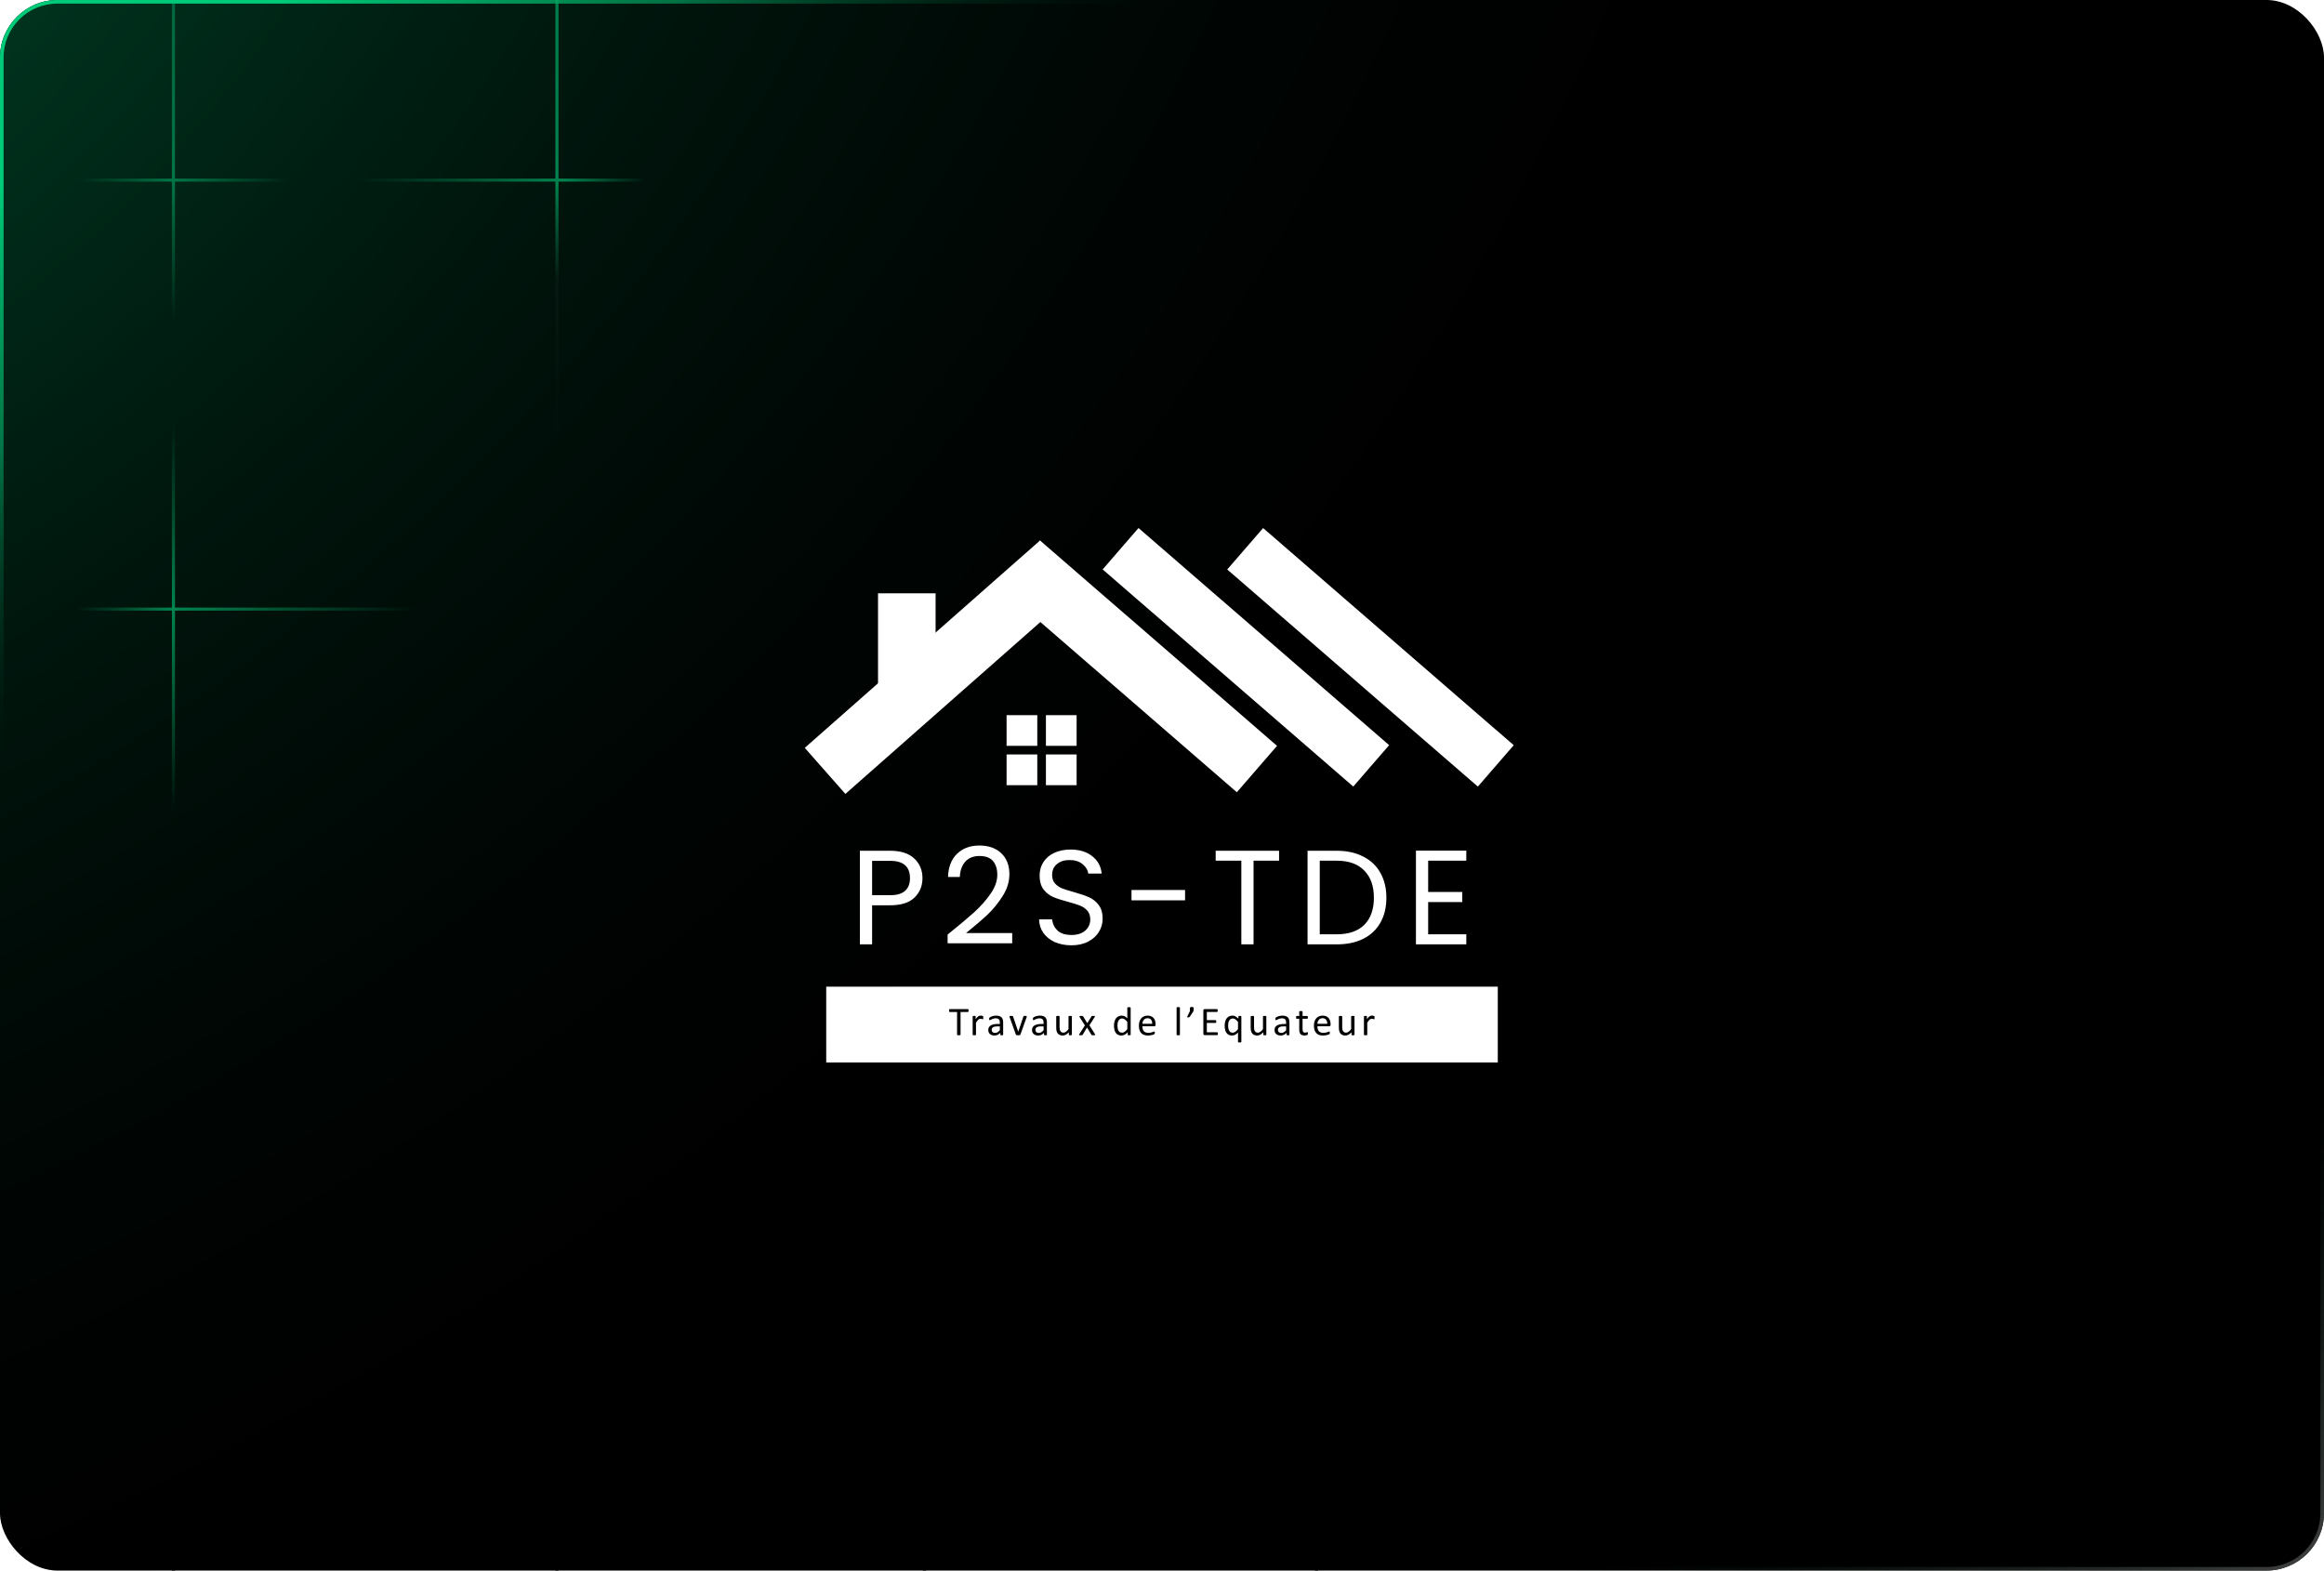 <svg width="2588" height="1749" viewBox="0 0 2588 1749" fill="none" xmlns="http://www.w3.org/2000/svg">
<g clip-path="url(#clip0_437_368)">
<rect width="2588" height="1749" rx="64" fill="black"/>
<g clip-path="url(#clip1_437_368)">
<path d="M193.155 -1846.87V5258.78" stroke="url(#paint0_linear_437_368)" stroke-width="3.433"/>
<path d="M1029.55 -1859.43V5246.22" stroke="url(#paint1_linear_437_368)" stroke-width="3.433"/>
<path d="M620.23 -1863.62V5242.03" stroke="url(#paint2_linear_437_368)" stroke-width="3.433"/>
<path d="M1466 -1817.56V5288.09" stroke="url(#paint3_linear_437_368)" stroke-width="3.433"/>
<path d="M-4404.18 678.307H2701.47" stroke="url(#paint4_linear_437_368)" stroke-width="3.433"/>
<path d="M-4404.18 200.578H2701.47" stroke="url(#paint5_linear_437_368)" stroke-width="3.433"/>
<g filter="url(#filter0_f_437_368)">
<path d="M-1806.45 1772.85C-2417.03 846.229 -1913.18 -563.098 -681.069 -1374.97C551.04 -2186.85 2044.83 -2093.83 2655.41 -1167.21C3265.99 -240.586 2762.14 1168.74 1530.03 1980.62C297.919 2792.49 -1195.87 2699.47 -1806.45 1772.85Z" fill="url(#paint6_radial_437_368)"/>
</g>
</g>
<rect x="896.198" y="832.824" width="349.144" height="68.375" transform="rotate(-41.396 896.198 832.824)" fill="white"/>
<rect x="977.767" y="783.57" width="122.861" height="64.101" transform="rotate(-90 977.767 783.57)" fill="white"/>
<rect x="1120.93" y="830.578" width="34.187" height="34.187" transform="rotate(-90 1120.93 830.578)" fill="white"/>
<rect x="1164.73" y="830.578" width="34.187" height="34.187" transform="rotate(-90 1164.73 830.578)" fill="white"/>
<rect x="1164.73" y="874.383" width="34.187" height="34.187" transform="rotate(-90 1164.73 874.383)" fill="white"/>
<rect x="1120.93" y="874.383" width="34.187" height="34.187" transform="rotate(-90 1120.93 874.383)" fill="white"/>
<rect x="1158.22" y="601.951" width="349.149" height="68.375" transform="rotate(40.906 1158.22 601.951)" fill="white"/>
<rect x="1267.86" y="588" width="369.27" height="61.013" transform="rotate(40.906 1267.86 588)" fill="white"/>
<rect x="1406.6" y="588.062" width="369.27" height="61.013" transform="rotate(40.906 1406.6 588.062)" fill="white"/>
<path d="M1027.26 977.926C1027.26 986.601 1024.27 993.83 1018.29 999.614C1012.41 1005.3 1003.38 1008.14 991.216 1008.14H971.174V1051.66H957.563V947.414H991.216C1002.98 947.414 1011.91 950.256 1017.99 955.94C1024.17 961.623 1027.26 968.952 1027.26 977.926ZM991.216 996.922C998.794 996.922 1004.38 995.276 1007.97 991.986C1011.56 988.695 1013.35 984.009 1013.35 977.926C1013.35 965.063 1005.97 958.632 991.216 958.632H971.174V996.922H991.216ZM1055.25 1040.75C1067.91 1030.57 1077.83 1022.25 1085.01 1015.77C1092.19 1009.19 1098.22 1002.36 1103.11 995.276C1108.1 988.097 1110.59 981.067 1110.59 974.187C1110.59 967.706 1108.99 962.62 1105.8 958.931C1102.71 955.142 1097.68 953.247 1090.7 953.247C1083.91 953.247 1078.63 955.391 1074.84 959.679C1071.15 963.867 1069.16 969.5 1068.86 976.58H1055.7C1056.09 965.412 1059.48 956.787 1065.87 950.705C1072.25 944.622 1080.47 941.581 1090.55 941.581C1100.82 941.581 1108.94 944.423 1114.93 950.106C1121.01 955.79 1124.05 963.617 1124.05 973.589C1124.05 981.865 1121.56 989.942 1116.57 997.819C1111.68 1005.6 1106.1 1012.48 1099.82 1018.46C1093.54 1024.34 1085.51 1031.22 1075.74 1039.1H1127.19V1050.47H1055.25V1040.75ZM1193.18 1052.71C1186.3 1052.71 1180.12 1051.51 1174.63 1049.12C1169.25 1046.63 1165.01 1043.24 1161.92 1038.95C1158.83 1034.56 1157.23 1029.53 1157.13 1023.84H1171.64C1172.14 1028.73 1174.13 1032.87 1177.62 1036.26C1181.21 1039.55 1186.4 1041.19 1193.18 1041.19C1199.66 1041.19 1204.75 1039.6 1208.44 1036.41C1212.22 1033.12 1214.12 1028.93 1214.12 1023.84C1214.12 1019.86 1213.02 1016.61 1210.83 1014.12C1208.64 1011.63 1205.89 1009.73 1202.6 1008.44C1199.31 1007.14 1194.87 1005.75 1189.29 1004.25C1182.41 1002.46 1176.88 1000.66 1172.69 998.866C1168.6 997.071 1165.06 994.279 1162.07 990.49C1159.18 986.601 1157.73 981.416 1157.73 974.935C1157.73 969.251 1159.18 964.216 1162.07 959.828C1164.96 955.441 1169 952.051 1174.18 949.658C1179.47 947.264 1185.5 946.068 1192.28 946.068C1202.05 946.068 1210.03 948.511 1216.21 953.397C1222.5 958.283 1226.04 964.764 1226.83 972.841H1211.88C1211.38 968.852 1209.28 965.362 1205.59 962.371C1201.9 959.28 1197.02 957.734 1190.94 957.734C1185.25 957.734 1180.62 959.23 1177.03 962.221C1173.44 965.113 1171.64 969.201 1171.64 974.486C1171.64 978.275 1172.69 981.366 1174.78 983.759C1176.98 986.153 1179.62 987.997 1182.71 989.294C1185.9 990.49 1190.34 991.886 1196.02 993.481C1202.9 995.376 1208.44 997.271 1212.62 999.165C1216.81 1000.96 1220.4 1003.8 1223.39 1007.69C1226.38 1011.48 1227.88 1016.66 1227.88 1023.25C1227.88 1028.33 1226.53 1033.12 1223.84 1037.6C1221.15 1042.09 1217.16 1045.73 1211.88 1048.52C1206.59 1051.32 1200.36 1052.71 1193.18 1052.71ZM1319.7 991.088V1002.61H1260.02V991.088H1319.7ZM1424.37 947.414V958.482H1395.95V1051.66H1382.34V958.482H1353.77V947.414H1424.37ZM1488.54 947.414C1499.9 947.414 1509.73 949.558 1518 953.846C1526.38 958.033 1532.76 964.066 1537.15 971.943C1541.63 979.821 1543.88 989.094 1543.88 999.763C1543.88 1010.43 1541.63 1019.71 1537.15 1027.58C1532.76 1035.36 1526.38 1041.34 1518 1045.53C1509.73 1049.62 1499.9 1051.66 1488.54 1051.66H1456.08V947.414H1488.54ZM1488.54 1040.45C1502 1040.45 1512.27 1036.91 1519.35 1029.83C1526.43 1022.65 1529.97 1012.63 1529.97 999.763C1529.97 986.801 1526.38 976.68 1519.2 969.401C1512.12 962.122 1501.9 958.482 1488.54 958.482H1469.69V1040.45H1488.54ZM1590.4 958.482V993.332H1628.39V1004.55H1590.4V1040.45H1632.88V1051.66H1576.79V947.264H1632.88V958.482H1590.4Z" fill="white"/>
<rect x="920.076" y="1098.73" width="747.848" height="84.4" fill="white"/>
<path d="M1078.58 1125.39C1078.58 1125.68 1078.57 1125.92 1078.54 1126.13C1078.51 1126.34 1078.46 1126.51 1078.38 1126.65C1078.32 1126.77 1078.24 1126.86 1078.14 1126.92C1078.05 1126.98 1077.94 1127.01 1077.82 1127.01H1069.66V1152.17C1069.66 1152.29 1069.63 1152.4 1069.57 1152.49C1069.51 1152.58 1069.4 1152.65 1069.25 1152.71C1069.1 1152.76 1068.9 1152.8 1068.65 1152.83C1068.41 1152.87 1068.1 1152.89 1067.73 1152.89C1067.37 1152.89 1067.06 1152.87 1066.81 1152.83C1066.55 1152.8 1066.35 1152.76 1066.2 1152.71C1066.05 1152.65 1065.95 1152.58 1065.89 1152.49C1065.83 1152.4 1065.8 1152.29 1065.8 1152.17V1127.01H1057.63C1057.51 1127.01 1057.4 1126.98 1057.3 1126.92C1057.21 1126.86 1057.13 1126.77 1057.07 1126.65C1057.01 1126.51 1056.96 1126.34 1056.92 1126.13C1056.89 1125.92 1056.87 1125.68 1056.87 1125.39C1056.87 1125.11 1056.89 1124.86 1056.92 1124.65C1056.96 1124.43 1057.01 1124.25 1057.07 1124.11C1057.13 1123.98 1057.21 1123.88 1057.3 1123.82C1057.4 1123.76 1057.51 1123.73 1057.63 1123.73H1077.82C1077.94 1123.73 1078.05 1123.76 1078.14 1123.82C1078.24 1123.88 1078.32 1123.98 1078.38 1124.11C1078.46 1124.25 1078.51 1124.43 1078.54 1124.65C1078.57 1124.86 1078.58 1125.11 1078.58 1125.39ZM1094.96 1133.33C1094.96 1133.66 1094.95 1133.94 1094.93 1134.16C1094.92 1134.39 1094.89 1134.57 1094.84 1134.7C1094.8 1134.82 1094.74 1134.92 1094.66 1134.99C1094.6 1135.05 1094.51 1135.08 1094.39 1135.08C1094.27 1135.08 1094.13 1135.05 1093.95 1134.99C1093.78 1134.92 1093.59 1134.85 1093.36 1134.79C1093.15 1134.72 1092.91 1134.65 1092.64 1134.59C1092.38 1134.53 1092.08 1134.5 1091.77 1134.5C1091.4 1134.5 1091.03 1134.57 1090.67 1134.72C1090.31 1134.87 1089.93 1135.12 1089.53 1135.46C1089.14 1135.81 1088.73 1136.26 1088.29 1136.83C1087.86 1137.4 1087.38 1138.1 1086.86 1138.92V1152.2C1086.86 1152.32 1086.83 1152.42 1086.77 1152.51C1086.71 1152.59 1086.61 1152.65 1086.48 1152.71C1086.34 1152.77 1086.15 1152.82 1085.92 1152.85C1085.68 1152.88 1085.37 1152.89 1085 1152.89C1084.64 1152.89 1084.34 1152.88 1084.1 1152.85C1083.86 1152.82 1083.66 1152.77 1083.52 1152.71C1083.38 1152.65 1083.28 1152.59 1083.22 1152.51C1083.18 1152.42 1083.16 1152.32 1083.16 1152.2V1132.01C1083.16 1131.89 1083.18 1131.79 1083.22 1131.72C1083.27 1131.63 1083.36 1131.55 1083.49 1131.49C1083.63 1131.42 1083.8 1131.37 1084.01 1131.36C1084.22 1131.33 1084.49 1131.31 1084.84 1131.31C1085.17 1131.31 1085.44 1131.33 1085.65 1131.36C1085.87 1131.37 1086.04 1131.42 1086.16 1131.49C1086.28 1131.55 1086.36 1131.63 1086.41 1131.72C1086.47 1131.79 1086.5 1131.89 1086.5 1132.01V1134.95C1087.05 1134.14 1087.57 1133.48 1088.05 1132.97C1088.54 1132.46 1089 1132.07 1089.44 1131.78C1089.87 1131.49 1090.3 1131.28 1090.72 1131.18C1091.15 1131.06 1091.58 1131 1092.02 1131C1092.21 1131 1092.43 1131.01 1092.67 1131.04C1092.92 1131.06 1093.18 1131.1 1093.45 1131.16C1093.72 1131.22 1093.96 1131.28 1094.17 1131.36C1094.39 1131.43 1094.55 1131.51 1094.64 1131.58C1094.73 1131.66 1094.79 1131.73 1094.82 1131.81C1094.85 1131.87 1094.87 1131.95 1094.89 1132.05C1094.92 1132.16 1094.93 1132.32 1094.93 1132.52C1094.95 1132.72 1094.96 1132.99 1094.96 1133.33ZM1117.11 1152.22C1117.11 1152.4 1117.05 1152.53 1116.93 1152.62C1116.81 1152.71 1116.65 1152.78 1116.44 1152.83C1116.23 1152.87 1115.92 1152.89 1115.52 1152.89C1115.13 1152.89 1114.82 1152.87 1114.58 1152.83C1114.35 1152.78 1114.19 1152.71 1114.09 1152.62C1113.98 1152.53 1113.93 1152.4 1113.93 1152.22V1150.2C1113.05 1151.14 1112.06 1151.88 1110.97 1152.4C1109.89 1152.92 1108.75 1153.18 1107.54 1153.18C1106.47 1153.18 1105.51 1153.04 1104.64 1152.76C1103.79 1152.49 1103.06 1152.09 1102.44 1151.57C1101.85 1151.05 1101.37 1150.4 1101.03 1149.64C1100.7 1148.88 1100.54 1148.01 1100.54 1147.04C1100.54 1145.9 1100.77 1144.91 1101.23 1144.08C1101.7 1143.24 1102.36 1142.54 1103.23 1141.99C1104.1 1141.44 1105.16 1141.03 1106.41 1140.76C1107.67 1140.47 1109.08 1140.33 1110.65 1140.33H1113.43V1138.76C1113.43 1137.98 1113.35 1137.3 1113.19 1136.7C1113.02 1136.1 1112.75 1135.61 1112.38 1135.22C1112.02 1134.81 1111.55 1134.51 1110.97 1134.32C1110.38 1134.11 1109.67 1134.01 1108.81 1134.01C1107.9 1134.01 1107.08 1134.12 1106.35 1134.34C1105.63 1134.55 1104.99 1134.79 1104.44 1135.06C1103.9 1135.31 1103.45 1135.55 1103.07 1135.78C1102.71 1135.99 1102.44 1136.09 1102.26 1136.09C1102.14 1136.09 1102.04 1136.06 1101.95 1136C1101.86 1135.94 1101.78 1135.85 1101.7 1135.73C1101.64 1135.61 1101.6 1135.46 1101.57 1135.28C1101.54 1135.09 1101.52 1134.88 1101.52 1134.66C1101.52 1134.28 1101.55 1133.99 1101.59 1133.78C1101.65 1133.56 1101.78 1133.35 1101.97 1133.15C1102.18 1132.96 1102.53 1132.73 1103.03 1132.48C1103.52 1132.21 1104.09 1131.97 1104.73 1131.76C1105.37 1131.54 1106.08 1131.36 1106.84 1131.22C1107.6 1131.07 1108.37 1131 1109.15 1131C1110.6 1131 1111.83 1131.16 1112.85 1131.49C1113.87 1131.82 1114.69 1132.31 1115.32 1132.95C1115.95 1133.58 1116.4 1134.36 1116.69 1135.31C1116.97 1136.25 1117.11 1137.35 1117.11 1138.6V1152.22ZM1113.43 1143H1110.27C1109.26 1143 1108.37 1143.09 1107.63 1143.27C1106.88 1143.43 1106.26 1143.69 1105.76 1144.03C1105.27 1144.36 1104.9 1144.76 1104.66 1145.24C1104.44 1145.71 1104.33 1146.25 1104.33 1146.86C1104.33 1147.91 1104.66 1148.74 1105.31 1149.37C1105.99 1149.98 1106.92 1150.29 1108.12 1150.29C1109.09 1150.29 1109.99 1150.04 1110.81 1149.55C1111.65 1149.06 1112.52 1148.3 1113.43 1147.28V1143ZM1143.4 1131.96C1143.4 1132.02 1143.39 1132.09 1143.38 1132.17C1143.38 1132.23 1143.37 1132.29 1143.35 1132.37C1143.34 1132.44 1143.32 1132.52 1143.29 1132.61C1143.27 1132.7 1143.25 1132.8 1143.22 1132.91L1136.33 1152.08C1136.27 1152.25 1136.19 1152.38 1136.09 1152.49C1136 1152.59 1135.86 1152.68 1135.66 1152.74C1135.47 1152.8 1135.22 1152.83 1134.92 1152.85C1134.62 1152.88 1134.25 1152.89 1133.8 1152.89C1133.35 1152.89 1132.98 1152.88 1132.68 1152.85C1132.38 1152.82 1132.13 1152.77 1131.94 1152.71C1131.76 1152.65 1131.62 1152.57 1131.51 1152.47C1131.41 1152.36 1131.32 1152.23 1131.26 1152.08L1124.4 1132.91C1124.34 1132.73 1124.29 1132.57 1124.24 1132.44C1124.21 1132.3 1124.19 1132.2 1124.18 1132.14C1124.18 1132.07 1124.18 1132.01 1124.18 1131.96C1124.18 1131.84 1124.21 1131.74 1124.27 1131.65C1124.33 1131.56 1124.42 1131.49 1124.56 1131.45C1124.71 1131.39 1124.89 1131.35 1125.12 1131.34C1125.36 1131.32 1125.65 1131.31 1125.99 1131.31C1126.43 1131.31 1126.77 1131.33 1127.02 1131.36C1127.29 1131.37 1127.5 1131.41 1127.63 1131.47C1127.78 1131.53 1127.88 1131.61 1127.94 1131.69C1128.02 1131.78 1128.09 1131.9 1128.15 1132.03L1133.84 1148.68L1133.93 1148.94L1134 1148.68L1139.63 1132.03C1139.66 1131.9 1139.71 1131.78 1139.79 1131.69C1139.86 1131.61 1139.97 1131.53 1140.1 1131.47C1140.25 1131.41 1140.45 1131.37 1140.69 1131.36C1140.94 1131.33 1141.27 1131.31 1141.67 1131.31C1142.02 1131.31 1142.3 1131.32 1142.52 1131.34C1142.75 1131.35 1142.92 1131.39 1143.04 1131.45C1143.18 1131.51 1143.27 1131.58 1143.31 1131.67C1143.37 1131.75 1143.4 1131.84 1143.4 1131.96ZM1165.83 1152.22C1165.83 1152.4 1165.77 1152.53 1165.65 1152.62C1165.53 1152.71 1165.36 1152.78 1165.15 1152.83C1164.94 1152.87 1164.64 1152.89 1164.23 1152.89C1163.85 1152.89 1163.53 1152.87 1163.29 1152.83C1163.07 1152.78 1162.9 1152.71 1162.8 1152.62C1162.69 1152.53 1162.64 1152.4 1162.64 1152.22V1150.2C1161.76 1151.14 1160.77 1151.88 1159.68 1152.4C1158.6 1152.92 1157.46 1153.18 1156.25 1153.18C1155.19 1153.18 1154.22 1153.04 1153.36 1152.76C1152.5 1152.49 1151.77 1152.09 1151.16 1151.57C1150.56 1151.05 1150.09 1150.4 1149.74 1149.64C1149.42 1148.88 1149.25 1148.01 1149.25 1147.04C1149.25 1145.9 1149.48 1144.91 1149.95 1144.08C1150.41 1143.24 1151.07 1142.54 1151.94 1141.99C1152.81 1141.44 1153.87 1141.03 1155.13 1140.76C1156.38 1140.47 1157.8 1140.33 1159.37 1140.33H1162.15V1138.76C1162.15 1137.98 1162.07 1137.3 1161.9 1136.7C1161.74 1136.1 1161.47 1135.61 1161.09 1135.22C1160.74 1134.81 1160.26 1134.51 1159.68 1134.32C1159.1 1134.11 1158.38 1134.01 1157.53 1134.01C1156.62 1134.01 1155.79 1134.12 1155.06 1134.34C1154.34 1134.55 1153.71 1134.79 1153.15 1135.06C1152.62 1135.31 1152.16 1135.55 1151.79 1135.78C1151.43 1135.99 1151.16 1136.09 1150.98 1136.09C1150.86 1136.09 1150.75 1136.06 1150.66 1136C1150.57 1135.94 1150.49 1135.85 1150.42 1135.73C1150.36 1135.61 1150.31 1135.46 1150.28 1135.28C1150.25 1135.09 1150.24 1134.88 1150.24 1134.66C1150.24 1134.28 1150.26 1133.99 1150.3 1133.78C1150.36 1133.56 1150.49 1133.35 1150.69 1133.15C1150.9 1132.96 1151.25 1132.73 1151.74 1132.48C1152.23 1132.21 1152.8 1131.97 1153.45 1131.76C1154.09 1131.54 1154.79 1131.36 1155.55 1131.22C1156.32 1131.07 1157.09 1131 1157.86 1131C1159.31 1131 1160.55 1131.16 1161.57 1131.49C1162.58 1131.82 1163.4 1132.31 1164.03 1132.95C1164.66 1133.58 1165.12 1134.36 1165.4 1135.31C1165.69 1136.25 1165.83 1137.35 1165.83 1138.6V1152.22ZM1162.15 1143H1158.99C1157.97 1143 1157.09 1143.09 1156.34 1143.27C1155.59 1143.43 1154.97 1143.69 1154.48 1144.03C1153.98 1144.36 1153.62 1144.76 1153.38 1145.24C1153.15 1145.71 1153.04 1146.25 1153.04 1146.86C1153.04 1147.91 1153.37 1148.74 1154.03 1149.37C1154.7 1149.98 1155.64 1150.29 1156.83 1150.29C1157.8 1150.29 1158.7 1150.04 1159.52 1149.55C1160.36 1149.06 1161.24 1148.3 1162.15 1147.28V1143ZM1193.62 1152.2C1193.62 1152.32 1193.59 1152.42 1193.53 1152.51C1193.48 1152.59 1193.39 1152.65 1193.26 1152.71C1193.12 1152.77 1192.94 1152.82 1192.72 1152.85C1192.51 1152.88 1192.25 1152.89 1191.93 1152.89C1191.59 1152.89 1191.31 1152.88 1191.08 1152.85C1190.87 1152.82 1190.7 1152.77 1190.57 1152.71C1190.45 1152.65 1190.36 1152.59 1190.32 1152.51C1190.27 1152.42 1190.25 1152.32 1190.25 1152.2V1149.53C1189.1 1150.8 1187.96 1151.73 1186.84 1152.31C1185.72 1152.89 1184.58 1153.18 1183.43 1153.18C1182.09 1153.18 1180.95 1152.96 1180.02 1152.51C1179.11 1152.06 1178.37 1151.46 1177.8 1150.69C1177.23 1149.92 1176.82 1149.02 1176.57 1148C1176.33 1146.97 1176.21 1145.72 1176.21 1144.26V1132.01C1176.21 1131.89 1176.23 1131.79 1176.28 1131.72C1176.34 1131.63 1176.44 1131.55 1176.59 1131.49C1176.74 1131.42 1176.93 1131.37 1177.17 1131.36C1177.41 1131.33 1177.71 1131.31 1178.07 1131.31C1178.43 1131.31 1178.73 1131.33 1178.97 1131.36C1179.21 1131.37 1179.39 1131.42 1179.53 1131.49C1179.68 1131.55 1179.78 1131.63 1179.84 1131.72C1179.9 1131.79 1179.93 1131.89 1179.93 1132.01V1143.76C1179.93 1144.94 1180.02 1145.89 1180.18 1146.61C1180.36 1147.31 1180.62 1147.92 1180.96 1148.43C1181.32 1148.92 1181.77 1149.31 1182.31 1149.6C1182.85 1149.86 1183.48 1150 1184.19 1150C1185.12 1150 1186.04 1149.67 1186.95 1149.01C1187.88 1148.35 1188.86 1147.39 1189.89 1146.12V1132.01C1189.89 1131.89 1189.91 1131.79 1189.96 1131.72C1190.02 1131.63 1190.12 1131.55 1190.27 1131.49C1190.42 1131.42 1190.61 1131.37 1190.83 1131.36C1191.07 1131.33 1191.38 1131.31 1191.75 1131.31C1192.11 1131.31 1192.41 1131.33 1192.65 1131.36C1192.89 1131.37 1193.08 1131.42 1193.21 1131.49C1193.35 1131.55 1193.44 1131.63 1193.5 1131.72C1193.58 1131.79 1193.62 1131.89 1193.62 1132.01V1152.2ZM1219.43 1151.77C1219.55 1151.98 1219.61 1152.16 1219.61 1152.31C1219.61 1152.44 1219.54 1152.56 1219.39 1152.65C1219.25 1152.74 1219.03 1152.8 1218.74 1152.83C1218.45 1152.87 1218.08 1152.89 1217.61 1152.89C1217.17 1152.89 1216.81 1152.88 1216.54 1152.85C1216.28 1152.83 1216.07 1152.8 1215.91 1152.76C1215.76 1152.7 1215.64 1152.63 1215.55 1152.56C1215.48 1152.47 1215.41 1152.37 1215.35 1152.26L1210.5 1144.26L1205.68 1152.26C1205.62 1152.37 1205.55 1152.47 1205.46 1152.56C1205.38 1152.63 1205.26 1152.7 1205.1 1152.76C1204.95 1152.8 1204.75 1152.83 1204.49 1152.85C1204.24 1152.88 1203.9 1152.89 1203.48 1152.89C1203.05 1152.89 1202.69 1152.87 1202.41 1152.83C1202.14 1152.8 1201.93 1152.74 1201.8 1152.65C1201.68 1152.56 1201.62 1152.44 1201.62 1152.31C1201.64 1152.16 1201.71 1151.98 1201.84 1151.77L1208.13 1141.92L1202.18 1132.44C1202.06 1132.23 1201.99 1132.05 1201.98 1131.92C1201.98 1131.77 1202.05 1131.65 1202.18 1131.56C1202.33 1131.46 1202.55 1131.39 1202.83 1131.36C1203.13 1131.33 1203.52 1131.31 1204 1131.31C1204.43 1131.31 1204.78 1131.33 1205.03 1131.36C1205.3 1131.37 1205.51 1131.4 1205.66 1131.45C1205.81 1131.49 1205.92 1131.55 1205.99 1131.63C1206.07 1131.7 1206.14 1131.79 1206.2 1131.9L1210.79 1139.41L1215.46 1131.9C1215.52 1131.81 1215.59 1131.72 1215.66 1131.65C1215.74 1131.58 1215.83 1131.52 1215.95 1131.47C1216.09 1131.41 1216.27 1131.37 1216.49 1131.36C1216.73 1131.33 1217.05 1131.31 1217.46 1131.31C1217.89 1131.31 1218.24 1131.33 1218.51 1131.36C1218.8 1131.39 1219 1131.45 1219.14 1131.54C1219.27 1131.61 1219.33 1131.72 1219.32 1131.87C1219.3 1132.02 1219.23 1132.21 1219.09 1132.44L1213.19 1141.81L1219.43 1151.77ZM1259.1 1152.2C1259.1 1152.32 1259.07 1152.42 1259.01 1152.51C1258.97 1152.6 1258.88 1152.68 1258.75 1152.74C1258.63 1152.78 1258.46 1152.82 1258.25 1152.85C1258.04 1152.88 1257.79 1152.89 1257.49 1152.89C1257.18 1152.89 1256.91 1152.88 1256.7 1152.85C1256.5 1152.82 1256.32 1152.78 1256.19 1152.74C1256.05 1152.68 1255.96 1152.6 1255.9 1152.51C1255.84 1152.42 1255.81 1152.32 1255.81 1152.2V1149.53C1254.75 1150.68 1253.64 1151.58 1252.49 1152.22C1251.35 1152.86 1250.1 1153.18 1248.74 1153.18C1247.26 1153.18 1246 1152.9 1244.95 1152.33C1243.9 1151.75 1243.05 1150.97 1242.39 1150C1241.75 1149.01 1241.28 1147.86 1240.98 1146.54C1240.68 1145.21 1240.53 1143.82 1240.53 1142.35C1240.53 1140.62 1240.72 1139.05 1241.09 1137.66C1241.47 1136.26 1242.02 1135.06 1242.75 1134.07C1243.48 1133.09 1244.39 1132.33 1245.47 1131.81C1246.56 1131.27 1247.81 1131 1249.23 1131C1250.42 1131 1251.49 1131.26 1252.46 1131.78C1253.45 1132.29 1254.42 1133.05 1255.38 1134.05V1122.32C1255.38 1122.21 1255.4 1122.12 1255.45 1122.03C1255.51 1121.92 1255.61 1121.85 1255.76 1121.8C1255.91 1121.74 1256.1 1121.7 1256.32 1121.67C1256.56 1121.62 1256.86 1121.6 1257.22 1121.6C1257.59 1121.6 1257.9 1121.62 1258.14 1121.67C1258.38 1121.7 1258.57 1121.74 1258.7 1121.8C1258.84 1121.85 1258.93 1121.92 1258.99 1122.03C1259.07 1122.12 1259.1 1122.21 1259.1 1122.32V1152.2ZM1255.38 1138C1254.38 1136.76 1253.41 1135.81 1252.46 1135.17C1251.54 1134.51 1250.57 1134.18 1249.55 1134.18C1248.61 1134.18 1247.81 1134.41 1247.15 1134.86C1246.49 1135.31 1245.95 1135.9 1245.53 1136.63C1245.13 1137.36 1244.83 1138.19 1244.64 1139.12C1244.46 1140.05 1244.37 1140.99 1244.37 1141.95C1244.37 1142.96 1244.44 1143.96 1244.59 1144.93C1244.76 1145.9 1245.03 1146.77 1245.42 1147.53C1245.81 1148.28 1246.33 1148.88 1246.97 1149.35C1247.61 1149.8 1248.42 1150.02 1249.39 1150.02C1249.89 1150.02 1250.36 1149.95 1250.8 1149.82C1251.27 1149.68 1251.74 1149.46 1252.22 1149.15C1252.7 1148.83 1253.2 1148.43 1253.72 1147.94C1254.24 1147.43 1254.8 1146.81 1255.38 1146.07V1138ZM1286.85 1141.23C1286.85 1141.81 1286.7 1142.23 1286.4 1142.48C1286.12 1142.72 1285.79 1142.84 1285.41 1142.84H1272.18C1272.18 1143.96 1272.29 1144.97 1272.51 1145.87C1272.74 1146.77 1273.11 1147.54 1273.64 1148.18C1274.16 1148.82 1274.84 1149.32 1275.68 1149.66C1276.52 1150.01 1277.54 1150.18 1278.75 1150.18C1279.71 1150.18 1280.56 1150.1 1281.31 1149.95C1282.06 1149.79 1282.7 1149.61 1283.24 1149.42C1283.79 1149.22 1284.24 1149.05 1284.58 1148.9C1284.94 1148.74 1285.21 1148.65 1285.39 1148.65C1285.5 1148.65 1285.58 1148.68 1285.66 1148.74C1285.75 1148.79 1285.82 1148.86 1285.86 1148.97C1285.91 1149.07 1285.94 1149.22 1285.95 1149.42C1285.98 1149.6 1286 1149.82 1286 1150.09C1286 1150.28 1285.99 1150.45 1285.97 1150.6C1285.96 1150.74 1285.94 1150.87 1285.91 1150.99C1285.89 1151.09 1285.85 1151.19 1285.79 1151.28C1285.75 1151.37 1285.68 1151.46 1285.59 1151.55C1285.52 1151.62 1285.28 1151.76 1284.87 1151.95C1284.47 1152.13 1283.95 1152.31 1283.3 1152.49C1282.66 1152.67 1281.91 1152.83 1281.06 1152.96C1280.22 1153.11 1279.33 1153.18 1278.37 1153.18C1276.71 1153.18 1275.25 1152.95 1274 1152.49C1272.75 1152.03 1271.71 1151.34 1270.85 1150.42C1270 1149.51 1269.36 1148.37 1268.93 1146.99C1268.49 1145.62 1268.28 1144.02 1268.28 1142.19C1268.28 1140.46 1268.5 1138.9 1268.95 1137.53C1269.4 1136.14 1270.04 1134.96 1270.88 1134.01C1271.73 1133.03 1272.75 1132.29 1273.95 1131.78C1275.15 1131.26 1276.49 1131 1277.97 1131C1279.55 1131 1280.9 1131.25 1282 1131.76C1283.12 1132.27 1284.04 1132.96 1284.76 1133.83C1285.48 1134.68 1286 1135.69 1286.33 1136.85C1286.68 1138.01 1286.85 1139.24 1286.85 1140.56V1141.23ZM1283.12 1140.13C1283.17 1138.18 1282.74 1136.66 1281.82 1135.55C1280.93 1134.45 1279.59 1133.89 1277.81 1133.89C1276.9 1133.89 1276.1 1134.07 1275.41 1134.41C1274.72 1134.75 1274.14 1135.21 1273.68 1135.78C1273.22 1136.35 1272.86 1137.01 1272.6 1137.77C1272.35 1138.52 1272.21 1139.31 1272.18 1140.13H1283.12ZM1313.96 1152.2C1313.96 1152.32 1313.93 1152.42 1313.87 1152.51C1313.81 1152.59 1313.71 1152.65 1313.58 1152.71C1313.44 1152.77 1313.26 1152.82 1313.02 1152.85C1312.78 1152.88 1312.47 1152.89 1312.1 1152.89C1311.74 1152.89 1311.44 1152.88 1311.2 1152.85C1310.96 1152.82 1310.77 1152.77 1310.62 1152.71C1310.48 1152.65 1310.39 1152.59 1310.33 1152.51C1310.28 1152.42 1310.26 1152.32 1310.26 1152.2V1122.23C1310.26 1122.11 1310.28 1122 1310.33 1121.91C1310.39 1121.83 1310.48 1121.75 1310.62 1121.69C1310.77 1121.63 1310.96 1121.59 1311.2 1121.56C1311.44 1121.53 1311.74 1121.51 1312.1 1121.51C1312.47 1121.51 1312.78 1121.53 1313.02 1121.56C1313.26 1121.59 1313.44 1121.63 1313.58 1121.69C1313.71 1121.75 1313.81 1121.83 1313.87 1121.91C1313.93 1122 1313.96 1122.11 1313.96 1122.23V1152.2ZM1329.37 1123.19C1329.37 1123.66 1329.34 1124.08 1329.3 1124.47C1329.26 1124.85 1329.18 1125.21 1329.08 1125.57C1328.97 1125.92 1328.83 1126.26 1328.65 1126.6C1328.49 1126.93 1328.28 1127.28 1328.02 1127.63L1324.95 1132.26C1324.87 1132.36 1324.78 1132.46 1324.68 1132.55C1324.59 1132.64 1324.47 1132.71 1324.32 1132.77C1324.19 1132.82 1324.02 1132.85 1323.83 1132.88C1323.65 1132.9 1323.42 1132.91 1323.13 1132.91C1322.88 1132.91 1322.66 1132.9 1322.48 1132.88C1322.32 1132.85 1322.2 1132.82 1322.12 1132.77C1322.05 1132.71 1322 1132.64 1321.99 1132.55C1321.99 1132.46 1322.02 1132.35 1322.08 1132.21L1325.06 1126.04V1123.19C1325.06 1122.8 1325.1 1122.49 1325.17 1122.25C1325.26 1122.01 1325.4 1121.83 1325.58 1121.69C1325.76 1121.56 1325.98 1121.47 1326.25 1121.42C1326.52 1121.38 1326.85 1121.35 1327.24 1121.35C1327.61 1121.35 1327.93 1121.38 1328.2 1121.42C1328.47 1121.47 1328.69 1121.56 1328.85 1121.69C1329.03 1121.83 1329.16 1122.01 1329.23 1122.25C1329.32 1122.49 1329.37 1122.8 1329.37 1123.19ZM1356.21 1151.17C1356.21 1151.43 1356.2 1151.67 1356.17 1151.88C1356.14 1152.08 1356.09 1152.24 1356.01 1152.38C1355.94 1152.51 1355.85 1152.61 1355.74 1152.67C1355.65 1152.73 1355.55 1152.76 1355.43 1152.76H1341.5C1341.16 1152.76 1340.83 1152.65 1340.51 1152.42C1340.21 1152.18 1340.06 1151.77 1340.06 1151.19V1125.3C1340.06 1124.72 1340.21 1124.31 1340.51 1124.09C1340.83 1123.85 1341.16 1123.73 1341.5 1123.73H1355.27C1355.39 1123.73 1355.5 1123.76 1355.59 1123.82C1355.69 1123.88 1355.77 1123.98 1355.83 1124.11C1355.89 1124.25 1355.94 1124.42 1355.97 1124.63C1356.01 1124.82 1356.03 1125.07 1356.03 1125.37C1356.03 1125.64 1356.01 1125.88 1355.97 1126.09C1355.94 1126.28 1355.89 1126.45 1355.83 1126.58C1355.77 1126.7 1355.69 1126.79 1355.59 1126.85C1355.5 1126.91 1355.39 1126.94 1355.27 1126.94H1343.92V1136.05H1353.66C1353.78 1136.05 1353.88 1136.08 1353.97 1136.16C1354.08 1136.22 1354.16 1136.31 1354.22 1136.43C1354.29 1136.55 1354.34 1136.71 1354.37 1136.92C1354.4 1137.13 1354.42 1137.38 1354.42 1137.66C1354.42 1137.93 1354.4 1138.16 1354.37 1138.36C1354.34 1138.55 1354.29 1138.71 1354.22 1138.83C1354.16 1138.95 1354.08 1139.04 1353.97 1139.1C1353.88 1139.14 1353.78 1139.16 1353.66 1139.16H1343.92V1149.55H1355.43C1355.55 1149.55 1355.65 1149.58 1355.74 1149.64C1355.85 1149.7 1355.94 1149.8 1356.01 1149.93C1356.09 1150.05 1356.14 1150.22 1356.17 1150.42C1356.2 1150.62 1356.21 1150.87 1356.21 1151.17ZM1382.37 1160.2C1382.37 1160.32 1382.33 1160.43 1382.25 1160.52C1382.19 1160.61 1382.1 1160.68 1381.96 1160.74C1381.83 1160.8 1381.64 1160.85 1381.4 1160.88C1381.16 1160.91 1380.86 1160.92 1380.5 1160.92C1380.13 1160.92 1379.82 1160.91 1379.58 1160.88C1379.36 1160.85 1379.17 1160.8 1379.02 1160.74C1378.87 1160.68 1378.77 1160.61 1378.71 1160.52C1378.66 1160.43 1378.64 1160.32 1378.64 1160.2V1149.86C1378.03 1150.48 1377.45 1151 1376.89 1151.43C1376.34 1151.85 1375.79 1152.2 1375.25 1152.47C1374.72 1152.72 1374.17 1152.9 1373.62 1153C1373.08 1153.12 1372.52 1153.18 1371.93 1153.18C1370.47 1153.18 1369.22 1152.9 1368.19 1152.33C1367.16 1151.75 1366.31 1150.97 1365.65 1150C1365.01 1149.01 1364.54 1147.86 1364.24 1146.54C1363.94 1145.21 1363.79 1143.82 1363.79 1142.35C1363.79 1140.62 1363.98 1139.05 1364.35 1137.66C1364.73 1136.26 1365.28 1135.06 1366.01 1134.07C1366.76 1133.09 1367.67 1132.33 1368.75 1131.81C1369.84 1131.27 1371.1 1131 1372.52 1131C1373.12 1131 1373.68 1131.07 1374.2 1131.2C1374.72 1131.32 1375.24 1131.52 1375.75 1131.81C1376.27 1132.08 1376.79 1132.44 1377.32 1132.88C1377.86 1133.32 1378.44 1133.84 1379.07 1134.45V1132.01C1379.07 1131.87 1379.1 1131.77 1379.16 1131.69C1379.22 1131.61 1379.31 1131.53 1379.45 1131.47C1379.58 1131.41 1379.76 1131.37 1379.97 1131.36C1380.17 1131.33 1380.44 1131.31 1380.75 1131.31C1381.05 1131.31 1381.3 1131.33 1381.51 1131.36C1381.72 1131.37 1381.89 1131.41 1382.01 1131.47C1382.14 1131.53 1382.23 1131.61 1382.28 1131.69C1382.34 1131.77 1382.37 1131.87 1382.37 1132.01V1160.2ZM1378.64 1138C1377.64 1136.76 1376.67 1135.81 1375.73 1135.17C1374.8 1134.51 1373.83 1134.18 1372.81 1134.18C1371.87 1134.18 1371.07 1134.41 1370.41 1134.86C1369.75 1135.31 1369.21 1135.9 1368.79 1136.63C1368.39 1137.36 1368.09 1138.19 1367.9 1139.12C1367.72 1140.05 1367.63 1140.99 1367.63 1141.95C1367.63 1142.98 1367.7 1143.98 1367.85 1144.95C1368.02 1145.92 1368.29 1146.78 1368.68 1147.53C1369.07 1148.28 1369.59 1148.88 1370.23 1149.35C1370.87 1149.8 1371.68 1150.02 1372.65 1150.02C1373.15 1150.02 1373.62 1149.95 1374.07 1149.82C1374.53 1149.68 1375 1149.46 1375.48 1149.15C1375.96 1148.83 1376.46 1148.43 1376.98 1147.94C1377.51 1147.43 1378.06 1146.81 1378.64 1146.07V1138ZM1410.18 1152.2C1410.18 1152.32 1410.15 1152.42 1410.09 1152.51C1410.04 1152.59 1409.95 1152.65 1409.82 1152.71C1409.68 1152.77 1409.5 1152.82 1409.28 1152.85C1409.07 1152.88 1408.81 1152.89 1408.49 1152.89C1408.15 1152.89 1407.87 1152.88 1407.64 1152.85C1407.43 1152.82 1407.26 1152.77 1407.13 1152.71C1407.01 1152.65 1406.92 1152.59 1406.88 1152.51C1406.83 1152.42 1406.81 1152.32 1406.81 1152.2V1149.53C1405.66 1150.8 1404.52 1151.73 1403.4 1152.31C1402.28 1152.89 1401.14 1153.18 1399.99 1153.18C1398.65 1153.18 1397.51 1152.96 1396.58 1152.51C1395.67 1152.06 1394.93 1151.46 1394.36 1150.69C1393.79 1149.92 1393.38 1149.02 1393.13 1148C1392.89 1146.97 1392.77 1145.72 1392.77 1144.26V1132.01C1392.77 1131.89 1392.79 1131.79 1392.84 1131.72C1392.9 1131.63 1393 1131.55 1393.15 1131.49C1393.3 1131.42 1393.5 1131.37 1393.73 1131.36C1393.97 1131.33 1394.27 1131.31 1394.63 1131.31C1394.99 1131.31 1395.29 1131.33 1395.53 1131.36C1395.77 1131.37 1395.96 1131.42 1396.09 1131.49C1396.24 1131.55 1396.34 1131.63 1396.4 1131.72C1396.46 1131.79 1396.49 1131.89 1396.49 1132.01V1143.76C1396.49 1144.94 1396.58 1145.89 1396.74 1146.61C1396.92 1147.31 1397.18 1147.92 1397.53 1148.43C1397.88 1148.92 1398.33 1149.31 1398.87 1149.6C1399.41 1149.86 1400.04 1150 1400.76 1150C1401.68 1150 1402.6 1149.67 1403.51 1149.01C1404.44 1148.35 1405.42 1147.39 1406.45 1146.12V1132.01C1406.45 1131.89 1406.48 1131.79 1406.52 1131.72C1406.58 1131.63 1406.68 1131.55 1406.83 1131.49C1406.98 1131.42 1407.17 1131.37 1407.39 1131.36C1407.63 1131.33 1407.94 1131.31 1408.31 1131.31C1408.67 1131.31 1408.97 1131.33 1409.21 1131.36C1409.45 1131.37 1409.64 1131.42 1409.77 1131.49C1409.91 1131.55 1410 1131.63 1410.06 1131.72C1410.14 1131.79 1410.18 1131.89 1410.18 1132.01V1152.2ZM1435.9 1152.22C1435.9 1152.4 1435.84 1152.53 1435.72 1152.62C1435.6 1152.71 1435.44 1152.78 1435.23 1152.83C1435.02 1152.87 1434.71 1152.89 1434.31 1152.89C1433.92 1152.89 1433.61 1152.87 1433.37 1152.83C1433.14 1152.78 1432.98 1152.71 1432.87 1152.62C1432.77 1152.53 1432.72 1152.4 1432.72 1152.22V1150.2C1431.83 1151.14 1430.85 1151.88 1429.76 1152.4C1428.68 1152.92 1427.53 1153.18 1426.32 1153.18C1425.26 1153.18 1424.3 1153.04 1423.43 1152.76C1422.58 1152.49 1421.84 1152.09 1421.23 1151.57C1420.63 1151.05 1420.16 1150.4 1419.82 1149.64C1419.49 1148.88 1419.32 1148.01 1419.32 1147.04C1419.32 1145.9 1419.56 1144.91 1420.02 1144.08C1420.48 1143.24 1421.15 1142.54 1422.02 1141.99C1422.88 1141.44 1423.95 1141.03 1425.2 1140.76C1426.46 1140.47 1427.87 1140.33 1429.44 1140.33H1432.22V1138.76C1432.22 1137.98 1432.14 1137.3 1431.98 1136.7C1431.81 1136.1 1431.54 1135.61 1431.17 1135.22C1430.81 1134.81 1430.34 1134.51 1429.76 1134.32C1429.17 1134.11 1428.45 1134.01 1427.6 1134.01C1426.69 1134.01 1425.87 1134.12 1425.13 1134.34C1424.42 1134.55 1423.78 1134.79 1423.23 1135.06C1422.69 1135.31 1422.23 1135.55 1421.86 1135.78C1421.5 1135.99 1421.23 1136.09 1421.05 1136.09C1420.93 1136.09 1420.83 1136.06 1420.74 1136C1420.65 1135.94 1420.57 1135.85 1420.49 1135.73C1420.43 1135.61 1420.39 1135.46 1420.36 1135.28C1420.33 1135.09 1420.31 1134.88 1420.31 1134.66C1420.31 1134.28 1420.33 1133.99 1420.38 1133.78C1420.44 1133.56 1420.57 1133.35 1420.76 1133.15C1420.97 1132.96 1421.32 1132.73 1421.81 1132.48C1422.31 1132.21 1422.88 1131.97 1423.52 1131.76C1424.16 1131.54 1424.87 1131.36 1425.63 1131.22C1426.39 1131.07 1427.16 1131 1427.94 1131C1429.39 1131 1430.62 1131.16 1431.64 1131.49C1432.66 1131.82 1433.48 1132.31 1434.11 1132.95C1434.74 1133.58 1435.19 1134.36 1435.48 1135.31C1435.76 1136.25 1435.9 1137.35 1435.9 1138.6V1152.22ZM1432.22 1143H1429.06C1428.04 1143 1427.16 1143.09 1426.41 1143.27C1425.67 1143.43 1425.04 1143.69 1424.55 1144.03C1424.06 1144.36 1423.69 1144.76 1423.45 1145.24C1423.23 1145.71 1423.12 1146.25 1423.12 1146.86C1423.12 1147.91 1423.44 1148.74 1424.1 1149.37C1424.78 1149.98 1425.71 1150.29 1426.91 1150.29C1427.88 1150.29 1428.78 1150.04 1429.6 1149.55C1430.44 1149.06 1431.31 1148.3 1432.22 1147.28V1143ZM1456.45 1150.72C1456.45 1151.15 1456.42 1151.49 1456.36 1151.75C1456.3 1152 1456.21 1152.19 1456.09 1152.31C1455.97 1152.43 1455.79 1152.54 1455.55 1152.65C1455.31 1152.75 1455.03 1152.83 1454.72 1152.89C1454.42 1152.97 1454.1 1153.03 1453.75 1153.07C1453.41 1153.12 1453.07 1153.14 1452.72 1153.14C1451.67 1153.14 1450.78 1153 1450.03 1152.74C1449.28 1152.45 1448.67 1152.03 1448.19 1151.48C1447.71 1150.91 1447.36 1150.2 1447.14 1149.35C1446.93 1148.48 1446.82 1147.46 1446.82 1146.3V1134.5H1444C1443.77 1134.5 1443.59 1134.38 1443.46 1134.14C1443.32 1133.9 1443.26 1133.51 1443.26 1132.97C1443.26 1132.69 1443.27 1132.45 1443.3 1132.26C1443.35 1132.06 1443.4 1131.9 1443.46 1131.78C1443.52 1131.65 1443.59 1131.56 1443.68 1131.52C1443.79 1131.46 1443.9 1131.43 1444.02 1131.43H1446.82V1126.63C1446.82 1126.52 1446.84 1126.42 1446.89 1126.33C1446.95 1126.24 1447.05 1126.17 1447.18 1126.11C1447.33 1126.03 1447.52 1125.98 1447.76 1125.95C1448 1125.92 1448.3 1125.91 1448.66 1125.91C1449.04 1125.91 1449.34 1125.92 1449.58 1125.95C1449.82 1125.98 1450.01 1126.03 1450.14 1126.11C1450.28 1126.17 1450.37 1126.24 1450.43 1126.33C1450.49 1126.42 1450.52 1126.52 1450.52 1126.63V1131.43H1455.7C1455.82 1131.43 1455.93 1131.46 1456.02 1131.52C1456.11 1131.56 1456.18 1131.65 1456.24 1131.78C1456.32 1131.9 1456.37 1132.06 1456.4 1132.26C1456.43 1132.45 1456.45 1132.69 1456.45 1132.97C1456.45 1133.51 1456.38 1133.9 1456.24 1134.14C1456.11 1134.38 1455.93 1134.5 1455.7 1134.5H1450.52V1145.76C1450.52 1147.15 1450.73 1148.2 1451.13 1148.92C1451.55 1149.62 1452.29 1149.98 1453.35 1149.98C1453.69 1149.98 1454 1149.95 1454.27 1149.89C1454.54 1149.81 1454.78 1149.74 1454.99 1149.66C1455.2 1149.59 1455.38 1149.52 1455.53 1149.46C1455.67 1149.39 1455.81 1149.35 1455.93 1149.35C1456 1149.35 1456.07 1149.37 1456.13 1149.42C1456.21 1149.45 1456.26 1149.51 1456.29 1149.62C1456.33 1149.72 1456.37 1149.86 1456.4 1150.04C1456.43 1150.22 1456.45 1150.45 1456.45 1150.72ZM1481.74 1141.23C1481.74 1141.81 1481.59 1142.23 1481.3 1142.48C1481.01 1142.72 1480.68 1142.84 1480.31 1142.84H1467.07C1467.07 1143.96 1467.19 1144.97 1467.41 1145.87C1467.63 1146.77 1468.01 1147.54 1468.53 1148.18C1469.06 1148.82 1469.74 1149.32 1470.57 1149.66C1471.41 1150.01 1472.43 1150.18 1473.65 1150.18C1474.6 1150.18 1475.46 1150.1 1476.2 1149.95C1476.95 1149.79 1477.59 1149.61 1478.13 1149.42C1478.69 1149.22 1479.13 1149.05 1479.48 1148.9C1479.84 1148.74 1480.11 1148.65 1480.29 1148.65C1480.39 1148.65 1480.48 1148.68 1480.55 1148.74C1480.64 1148.79 1480.71 1148.86 1480.76 1148.97C1480.8 1149.07 1480.83 1149.22 1480.85 1149.42C1480.88 1149.6 1480.89 1149.82 1480.89 1150.09C1480.89 1150.28 1480.88 1150.45 1480.87 1150.6C1480.85 1150.74 1480.83 1150.87 1480.8 1150.99C1480.79 1151.09 1480.75 1151.19 1480.69 1151.28C1480.64 1151.37 1480.58 1151.46 1480.49 1151.55C1480.41 1151.62 1480.17 1151.76 1479.77 1151.95C1479.37 1152.13 1478.84 1152.31 1478.2 1152.49C1477.56 1152.67 1476.81 1152.83 1475.96 1152.96C1475.12 1153.11 1474.22 1153.18 1473.26 1153.18C1471.6 1153.18 1470.15 1152.95 1468.89 1152.49C1467.65 1152.03 1466.6 1151.34 1465.75 1150.42C1464.9 1149.51 1464.25 1148.37 1463.82 1146.99C1463.39 1145.62 1463.17 1144.02 1463.17 1142.19C1463.17 1140.46 1463.4 1138.9 1463.84 1137.53C1464.29 1136.14 1464.94 1134.96 1465.77 1134.01C1466.63 1133.03 1467.65 1132.29 1468.85 1131.78C1470.04 1131.26 1471.38 1131 1472.86 1131C1474.45 1131 1475.79 1131.25 1476.9 1131.76C1478.02 1132.27 1478.94 1132.96 1479.66 1133.83C1480.38 1134.68 1480.9 1135.69 1481.23 1136.85C1481.57 1138.01 1481.74 1139.24 1481.74 1140.56V1141.23ZM1478.02 1140.13C1478.07 1138.18 1477.63 1136.66 1476.72 1135.55C1475.82 1134.45 1474.48 1133.89 1472.7 1133.89C1471.79 1133.89 1470.99 1134.07 1470.3 1134.41C1469.62 1134.75 1469.04 1135.21 1468.58 1135.78C1468.11 1136.35 1467.75 1137.01 1467.5 1137.77C1467.25 1138.52 1467.1 1139.31 1467.07 1140.13H1478.02ZM1508.37 1152.2C1508.37 1152.32 1508.34 1152.42 1508.28 1152.51C1508.23 1152.59 1508.14 1152.65 1508.01 1152.71C1507.87 1152.77 1507.69 1152.82 1507.47 1152.85C1507.26 1152.88 1507 1152.89 1506.68 1152.89C1506.34 1152.89 1506.06 1152.88 1505.83 1152.85C1505.62 1152.82 1505.45 1152.77 1505.32 1152.71C1505.2 1152.65 1505.11 1152.59 1505.07 1152.51C1505.02 1152.42 1505 1152.32 1505 1152.2V1149.53C1503.85 1150.8 1502.71 1151.73 1501.59 1152.31C1500.47 1152.89 1499.33 1153.18 1498.18 1153.18C1496.84 1153.18 1495.7 1152.96 1494.77 1152.51C1493.86 1152.06 1493.12 1151.46 1492.55 1150.69C1491.98 1149.92 1491.57 1149.02 1491.32 1148C1491.08 1146.97 1490.96 1145.72 1490.96 1144.26V1132.01C1490.96 1131.89 1490.98 1131.79 1491.03 1131.72C1491.09 1131.63 1491.19 1131.55 1491.34 1131.49C1491.49 1131.42 1491.68 1131.37 1491.92 1131.36C1492.16 1131.33 1492.46 1131.31 1492.82 1131.31C1493.18 1131.31 1493.48 1131.33 1493.72 1131.36C1493.96 1131.37 1494.14 1131.42 1494.28 1131.49C1494.43 1131.55 1494.53 1131.63 1494.59 1131.72C1494.65 1131.79 1494.68 1131.89 1494.68 1132.01V1143.76C1494.68 1144.94 1494.77 1145.89 1494.93 1146.61C1495.11 1147.31 1495.37 1147.92 1495.71 1148.43C1496.07 1148.92 1496.52 1149.31 1497.06 1149.6C1497.6 1149.86 1498.23 1150 1498.95 1150C1499.87 1150 1500.79 1149.67 1501.7 1149.01C1502.63 1148.35 1503.61 1147.39 1504.64 1146.12V1132.01C1504.64 1131.89 1504.67 1131.79 1504.71 1131.72C1504.77 1131.63 1504.87 1131.55 1505.02 1131.49C1505.17 1131.42 1505.36 1131.37 1505.58 1131.36C1505.82 1131.33 1506.13 1131.31 1506.5 1131.31C1506.86 1131.31 1507.16 1131.33 1507.4 1131.36C1507.64 1131.37 1507.83 1131.42 1507.96 1131.49C1508.1 1131.55 1508.19 1131.63 1508.25 1131.72C1508.33 1131.79 1508.37 1131.89 1508.37 1132.01V1152.2ZM1530.68 1133.33C1530.68 1133.66 1530.67 1133.94 1530.66 1134.16C1530.64 1134.39 1530.61 1134.57 1530.57 1134.7C1530.52 1134.82 1530.46 1134.92 1530.39 1134.99C1530.33 1135.05 1530.24 1135.08 1530.12 1135.08C1530 1135.08 1529.85 1135.05 1529.67 1134.99C1529.51 1134.92 1529.31 1134.85 1529.09 1134.79C1528.88 1134.72 1528.64 1134.65 1528.37 1134.59C1528.1 1134.53 1527.81 1134.5 1527.5 1134.5C1527.12 1134.5 1526.76 1134.57 1526.4 1134.72C1526.04 1134.87 1525.66 1135.12 1525.25 1135.46C1524.86 1135.81 1524.45 1136.26 1524.02 1136.83C1523.59 1137.4 1523.11 1138.1 1522.58 1138.92V1152.2C1522.58 1152.32 1522.55 1152.42 1522.49 1152.51C1522.43 1152.59 1522.34 1152.65 1522.2 1152.71C1522.07 1152.77 1521.88 1152.82 1521.64 1152.85C1521.4 1152.88 1521.1 1152.89 1520.72 1152.89C1520.36 1152.89 1520.06 1152.88 1519.82 1152.85C1519.59 1152.82 1519.39 1152.77 1519.24 1152.71C1519.11 1152.65 1519.01 1152.59 1518.95 1152.51C1518.91 1152.42 1518.88 1152.32 1518.88 1152.2V1132.01C1518.88 1131.89 1518.91 1131.79 1518.95 1131.72C1519 1131.63 1519.08 1131.55 1519.22 1131.49C1519.35 1131.42 1519.53 1131.37 1519.74 1131.36C1519.94 1131.33 1520.22 1131.31 1520.57 1131.31C1520.89 1131.31 1521.16 1131.33 1521.37 1131.36C1521.6 1131.37 1521.77 1131.42 1521.89 1131.49C1522.01 1131.55 1522.09 1131.63 1522.14 1131.72C1522.2 1131.79 1522.23 1131.89 1522.23 1132.01V1134.95C1522.78 1134.14 1523.29 1133.48 1523.77 1132.97C1524.27 1132.46 1524.73 1132.07 1525.16 1131.78C1525.6 1131.49 1526.02 1131.28 1526.44 1131.18C1526.88 1131.06 1527.31 1131 1527.74 1131C1527.94 1131 1528.15 1131.01 1528.39 1131.04C1528.65 1131.06 1528.91 1131.1 1529.18 1131.16C1529.45 1131.22 1529.69 1131.28 1529.9 1131.36C1530.12 1131.43 1530.28 1131.51 1530.37 1131.58C1530.46 1131.66 1530.52 1131.73 1530.55 1131.81C1530.58 1131.87 1530.6 1131.95 1530.61 1132.05C1530.64 1132.16 1530.66 1132.32 1530.66 1132.52C1530.67 1132.72 1530.68 1132.99 1530.68 1133.33Z" fill="black"/>
</g>
<rect x="2" y="2" width="2584" height="1745" rx="62" stroke="url(#paint7_linear_437_368)" stroke-width="4"/>
<defs>
<filter id="filter0_f_437_368" x="-2539.04" y="-2401.02" width="5927.03" height="5407.69" filterUnits="userSpaceOnUse" color-interpolation-filters="sRGB">
<feFlood flood-opacity="0" result="BackgroundImageFix"/>
<feBlend mode="normal" in="SourceGraphic" in2="BackgroundImageFix" result="shape"/>
<feGaussianBlur stdDeviation="236.563" result="effect1_foregroundBlur_437_368"/>
</filter>
<linearGradient id="paint0_linear_437_368" x1="193.655" y1="-1846.87" x2="193.655" y2="5258.78" gradientUnits="userSpaceOnUse">
<stop stop-color="#00653C"/>
<stop offset="0.115" stop-color="#007143"/>
<stop offset="0.2" stop-color="#007948"/>
<stop offset="0.288" stop-color="#01CA78"/>
<stop offset="0.31"/>
<stop offset="0.326"/>
<stop offset="0.355" stop-color="#01CA78"/>
<stop offset="0.367" stop-color="#00824D"/>
<stop offset="0.387"/>
<stop offset="0.417"/>
<stop offset="0.771"/>
</linearGradient>
<linearGradient id="paint1_linear_437_368" x1="1030.05" y1="-1859.43" x2="1030.05" y2="5246.22" gradientUnits="userSpaceOnUse">
<stop offset="0.198"/>
<stop offset="0.333"/>
<stop offset="0.472"/>
<stop offset="0.824"/>
</linearGradient>
<linearGradient id="paint2_linear_437_368" x1="620.73" y1="-1863.62" x2="620.73" y2="5242.03" gradientUnits="userSpaceOnUse">
<stop stop-color="#00CB79"/>
<stop offset="0.249" stop-color="#00CB79"/>
<stop offset="0.291" stop-color="#01CA78"/>
<stop offset="0.306" stop-color="#0B0B0B"/>
<stop offset="0.333"/>
<stop offset="0.459"/>
<stop offset="0.772"/>
</linearGradient>
<linearGradient id="paint3_linear_437_368" x1="1466.5" y1="-1817.56" x2="1466.5" y2="5288.09" gradientUnits="userSpaceOnUse">
<stop offset="0.299"/>
<stop offset="0.844"/>
</linearGradient>
<linearGradient id="paint4_linear_437_368" x1="-4404.18" y1="678.807" x2="2701.47" y2="678.807" gradientUnits="userSpaceOnUse">
<stop offset="0.016"/>
<stop offset="0.228"/>
<stop offset="0.258" stop-color="#0B0B0B"/>
<stop offset="0.29" stop-color="#0B0B0B"/>
<stop offset="0.318" stop-color="#0B0B0B"/>
<stop offset="0.336" stop-color="#0B0B0B"/>
<stop offset="0.374" stop-color="#00CB79"/>
<stop offset="0.413" stop-color="#00CB79"/>
<stop offset="0.427" stop-color="#0B0B0B"/>
<stop offset="0.452" stop-color="#0B0B0B"/>
<stop offset="0.472" stop-color="#00CB79"/>
<stop offset="0.487" stop-color="#0B0B0B"/>
<stop offset="0.515" stop-color="#0B0B0B"/>
<stop offset="0.53" stop-color="#00CB79"/>
<stop offset="0.545"/>
<stop offset="0.572"/>
<stop offset="0.589" stop-color="#01CA78"/>
<stop offset="0.606"/>
<stop offset="0.632"/>
<stop offset="0.647" stop-color="#00CB79"/>
<stop offset="0.665" stop-color="#00653C"/>
<stop offset="0.685"/>
<stop offset="0.709"/>
<stop offset="0.944"/>
</linearGradient>
<linearGradient id="paint5_linear_437_368" x1="-4404.18" y1="201.078" x2="2701.47" y2="201.078" gradientUnits="userSpaceOnUse">
<stop offset="0.009"/>
<stop offset="0.241"/>
<stop offset="0.27" stop-color="#00CB79"/>
<stop offset="0.304" stop-color="#00CB79"/>
<stop offset="0.331" stop-color="#0B0B0B"/>
<stop offset="0.353" stop-color="#00CB79"/>
<stop offset="0.374" stop-color="#0B0B0B"/>
<stop offset="0.396" stop-color="#0B0B0B"/>
<stop offset="0.413" stop-color="#00CB79"/>
<stop offset="0.427" stop-color="#0B0B0B"/>
<stop offset="0.452" stop-color="#0B0B0B"/>
<stop offset="0.472" stop-color="#00CB79"/>
<stop offset="0.487" stop-color="#0B0B0B"/>
<stop offset="0.515" stop-color="#0B0B0B"/>
<stop offset="0.53" stop-color="#00CB79"/>
<stop offset="0.545"/>
<stop offset="0.566"/>
<stop offset="0.589" stop-color="#01CA78"/>
<stop offset="0.615"/>
<stop offset="0.632"/>
<stop offset="0.647" stop-color="#01CA78"/>
<stop offset="0.665"/>
<stop offset="0.676"/>
<stop offset="0.708" stop-color="#01CA78"/>
<stop offset="0.721"/>
<stop offset="0.745"/>
<stop offset="0.975"/>
</linearGradient>
<radialGradient id="paint6_radial_437_368" cx="0" cy="0" r="1" gradientUnits="userSpaceOnUse" gradientTransform="translate(-553.875 -347.672) rotate(-123.382) scale(2245 2985.13)">
<stop stop-color="#00653C"/>
<stop offset="1" stop-opacity="0"/>
</radialGradient>
<linearGradient id="paint7_linear_437_368" x1="157.112" y1="107.416" x2="1670.98" y2="2389.27" gradientUnits="userSpaceOnUse">
<stop stop-color="#01CA78"/>
<stop offset="0.088" stop-color="#019458" stop-opacity="0.735"/>
<stop offset="0.208" stop-opacity="0"/>
<stop offset="0.819" stop-color="#001C11" stop-opacity="0"/>
<stop offset="1" stop-color="#494949"/>
</linearGradient>
<clipPath id="clip0_437_368">
<rect width="2588" height="1749" rx="64" fill="white"/>
</clipPath>
<clipPath id="clip1_437_368">
<rect width="8484.16" height="2196" fill="white" transform="translate(-3557 -212)"/>
</clipPath>
</defs>
</svg>
